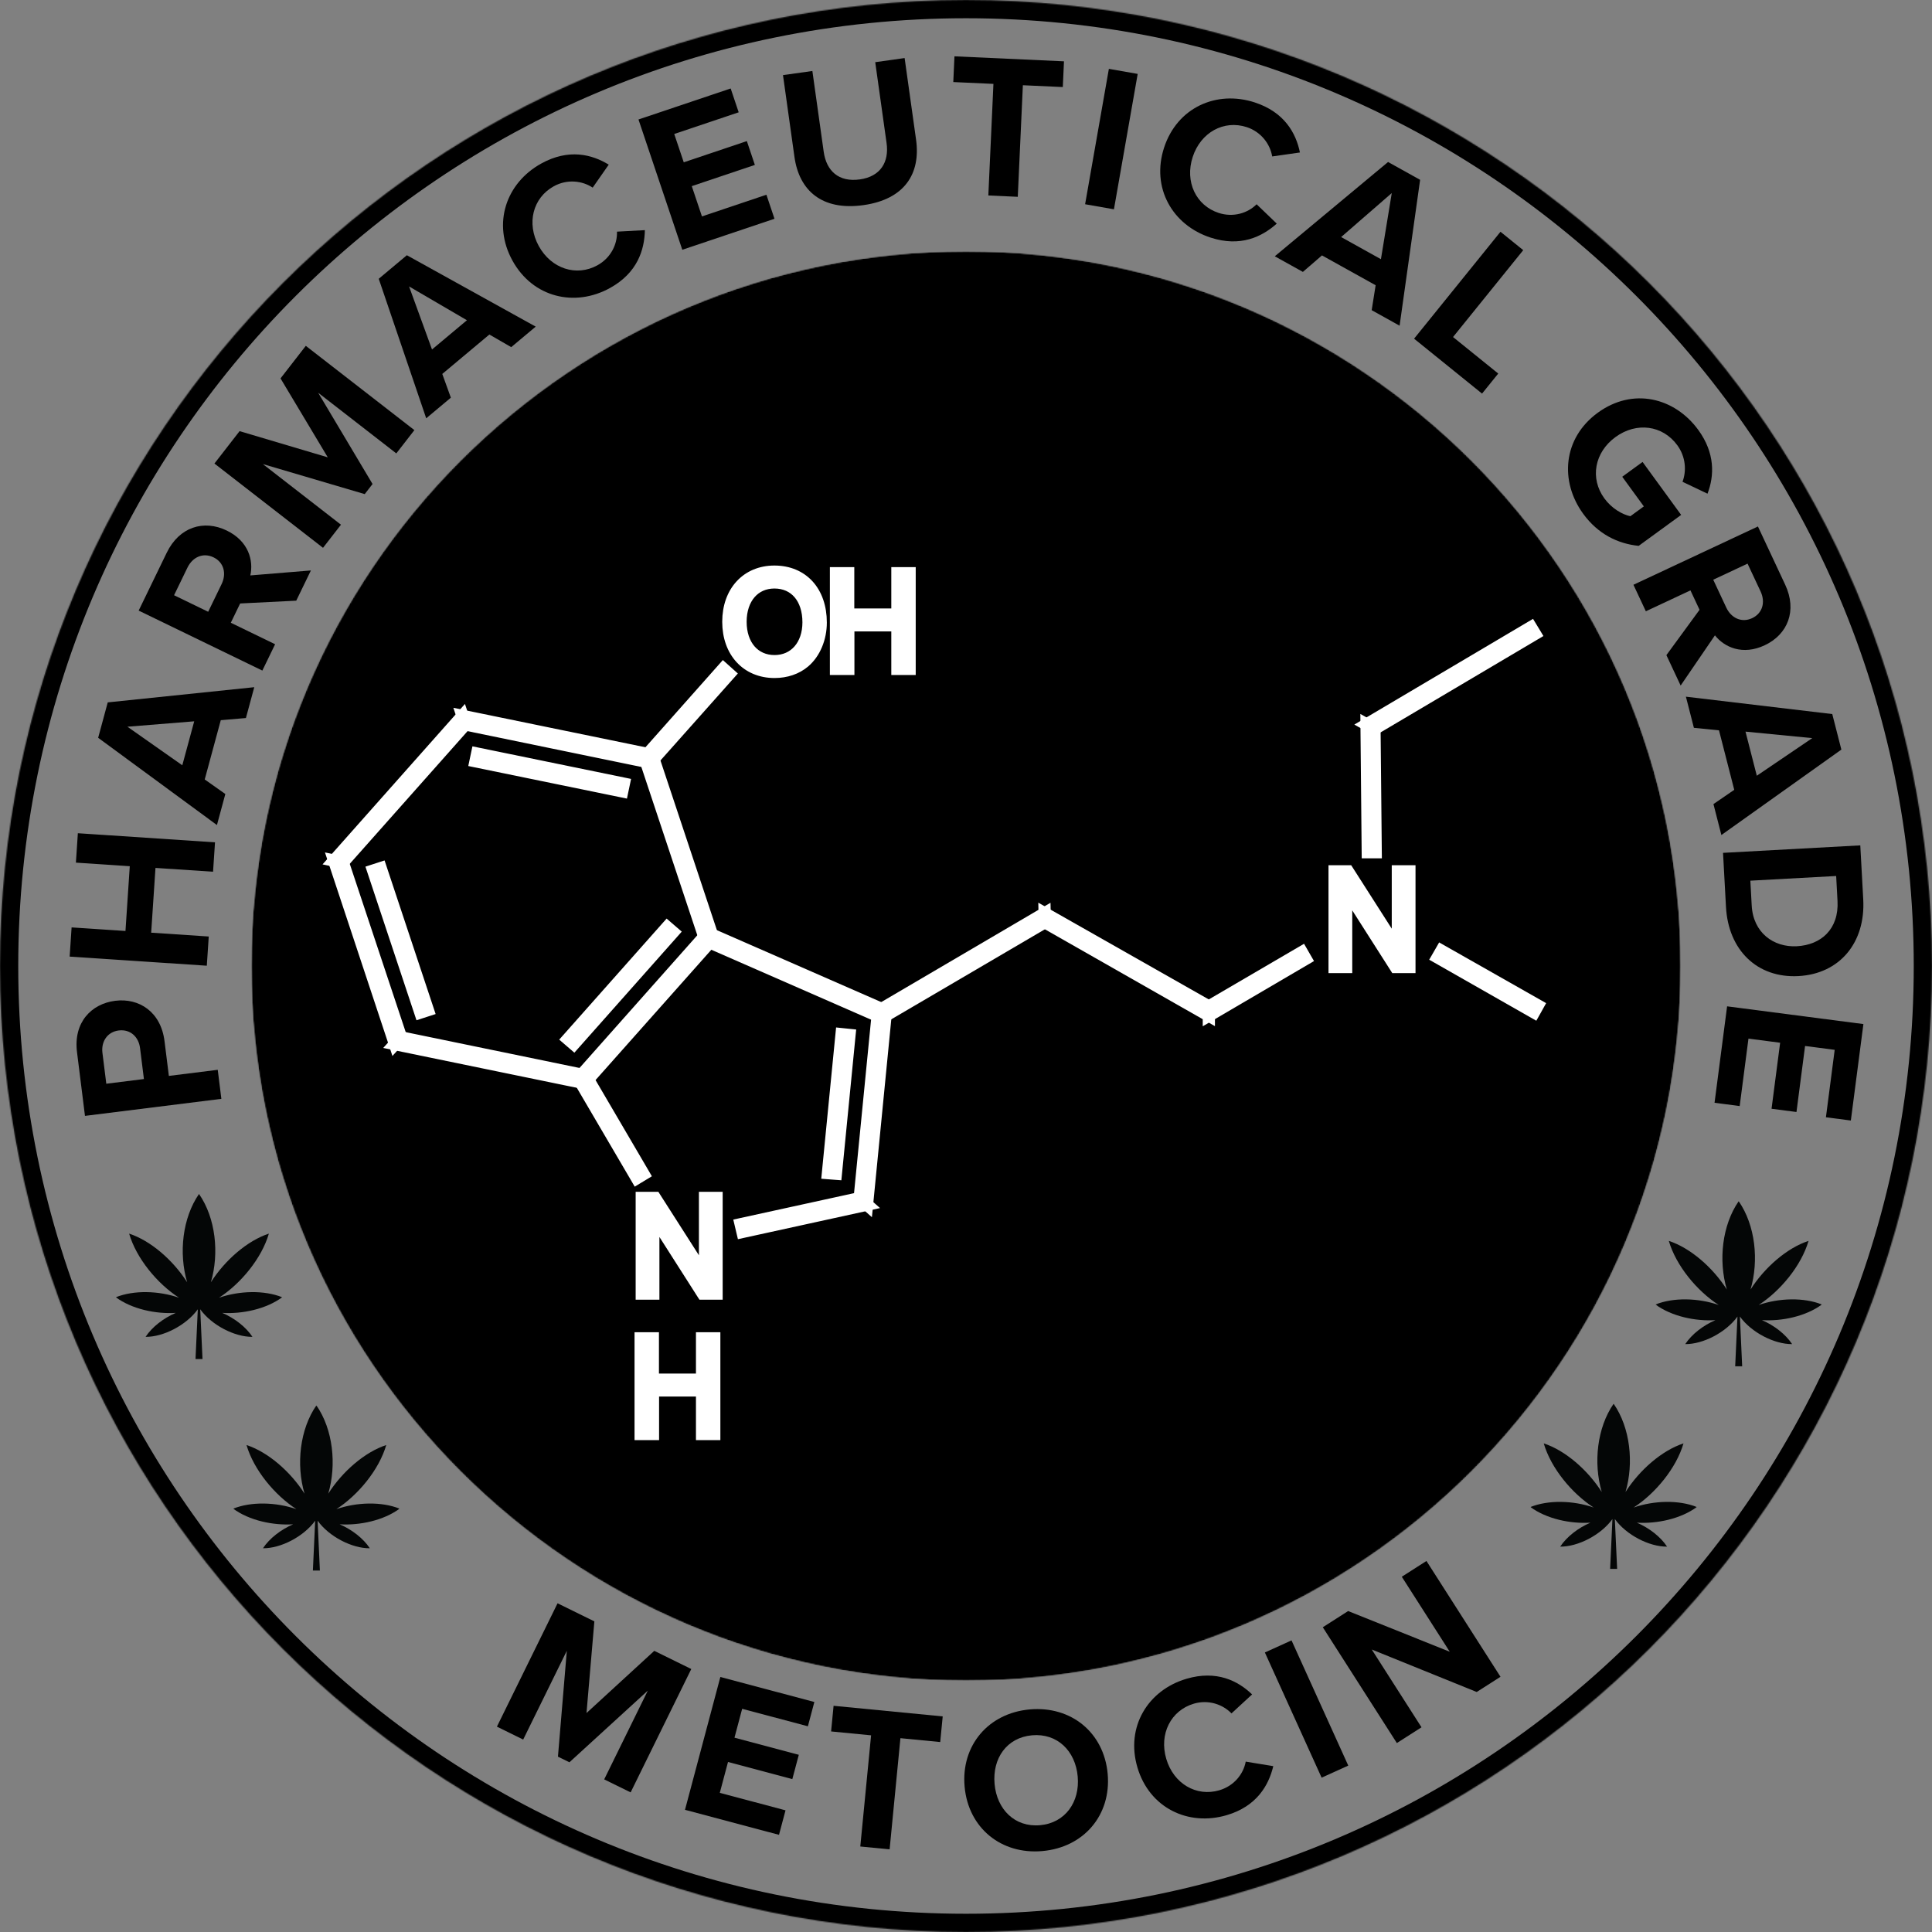 <svg xmlns="http://www.w3.org/2000/svg" fill="none" viewBox="0 0 1800 1800" height="1800" width="1800">
<rect x="0" y="0" width="1800" height="1800" fill="#808080" stroke="none"/>
<g clip-path="url(#clip0_27546_530)">
<mask height="1800" width="1800" y="0" x="0" maskUnits="userSpaceOnUse" style="mask-type:luminance" id="mask0_27546_530">
<path fill="white" d="M900 0C402.943 0 0 402.943 0 900C0 1397.06 402.943 1800 900 1800C1397.06 1800 1800 1397.06 1800 900C1800 402.943 1397.06 0 900 0Z"></path>
</mask>
<g mask="url(#mask0_27546_530)">
<path stroke-width="34" stroke="black" d="M900 0C402.943 0 0 402.943 0 900C0 1397.06 402.943 1800 900 1800C1397.06 1800 1800 1397.06 1800 900C1800 402.943 1397.06 0 900 0Z"></path>
</g>
<mask height="1332" width="1332" y="234" x="234" maskUnits="userSpaceOnUse" style="mask-type:luminance" id="mask1_27546_530">
<path fill="white" d="M234.131 234.129H1565.87V1565.87H234.131V234.129Z"></path>
</mask>
<g mask="url(#mask1_27546_530)">
<mask height="1332" width="1332" y="234" x="234" maskUnits="userSpaceOnUse" style="mask-type:luminance" id="mask2_27546_530">
<path fill="white" d="M900.001 234.129C532.251 234.129 234.131 532.249 234.131 899.999C234.131 1267.75 532.251 1565.87 900.001 1565.87C1267.75 1565.87 1565.87 1267.75 1565.87 899.999C1565.87 532.249 1267.75 234.129 900.001 234.129Z"></path>
</mask>
<g mask="url(#mask2_27546_530)">
<mask height="1334" width="1334" y="233" x="233" maskUnits="userSpaceOnUse" style="mask-type:luminance" id="mask3_27546_530">
<path fill="white" d="M1566.67 233.332H233.334V1566.67H1566.67V233.332Z"></path>
</mask>
<g mask="url(#mask3_27546_530)">
<mask height="1332" width="1332" y="234" x="234" maskUnits="userSpaceOnUse" style="mask-type:luminance" id="mask4_27546_530">
<path fill="white" d="M234.131 234.129H1565.87V1565.87H234.131V234.129Z"></path>
</mask>
<g mask="url(#mask4_27546_530)">
<mask height="1332" width="1332" y="234" x="234" maskUnits="userSpaceOnUse" style="mask-type:luminance" id="mask5_27546_530">
<path fill="white" d="M900.001 234.129C532.251 234.129 234.131 532.249 234.131 899.999C234.131 1267.75 532.251 1565.87 900.001 1565.87C1267.75 1565.87 1565.87 1267.75 1565.87 899.999C1565.87 532.249 1267.75 234.129 900.001 234.129Z"></path>
</mask>
<g mask="url(#mask5_27546_530)">
<path fill="black" d="M234.131 234.129H1565.87V1565.87H234.131V234.129Z"></path>
</g>
</g>
</g>
</g>
</g>
<path fill="black" d="M587.545 1669.92L644.045 1554.99L609.581 1538.05L546.43 1596.01L553.753 1510.6L519.467 1493.75L462.967 1608.68L487.436 1620.71L528.092 1538L519.831 1636.63L530.514 1641.88L603.566 1575.1L562.91 1657.81L587.545 1669.92Z"></path>
<path fill="black" d="M725.773 1709.47L731.846 1686.65L670.617 1670.35L678.273 1641.59L738.201 1657.54L744.227 1634.91L684.294 1618.96L691.456 1592.05L752.685 1608.35L758.711 1585.71L671.133 1562.41L638.195 1686.16L725.773 1709.47Z"></path>
<path fill="black" d="M828.842 1722.99L838.904 1619.42L875.977 1623.02L878.3 1599.13L776.633 1589.25L774.311 1613.14L811.576 1616.76L801.514 1720.34L828.842 1722.99Z"></path>
<path fill="black" d="M898.701 1664.54C902.123 1702.98 932.685 1728.02 971.128 1724.6C1009.76 1721.16 1035.42 1691.12 1032 1652.68C1028.58 1614.24 998.019 1589.2 959.383 1592.63C920.946 1596.06 895.284 1626.1 898.701 1664.54ZM1004.08 1655.16C1006.19 1678.87 992.508 1698.41 968.982 1700.5C945.461 1702.59 928.737 1685.77 926.623 1662.05C924.498 1638.15 938.008 1618.83 961.529 1616.73C985.05 1614.64 1001.95 1631.25 1004.08 1655.16Z"></path>
<path fill="black" d="M1142.91 1691.14C1170.9 1682.87 1181.97 1663.39 1186.29 1645.49L1160.62 1641.26C1158.45 1652.92 1149.69 1663.92 1136.06 1667.94C1114.7 1674.25 1093.44 1661.91 1086.59 1638.71C1079.73 1615.51 1090.88 1593.6 1112.24 1587.28C1125.86 1583.26 1139.25 1587.92 1147.34 1596.34L1166.55 1578.65C1153.38 1565.93 1133.37 1555.82 1105.38 1564.09C1069.48 1574.69 1048.56 1608.9 1059.7 1646.65C1070.85 1684.4 1107.01 1701.74 1142.91 1691.14Z"></path>
<path fill="black" d="M1256.15 1644.96L1203.29 1528.31L1178.46 1539.57L1231.32 1656.21L1256.15 1644.96Z"></path>
<path fill="black" d="M1397.98 1562.22L1328.99 1454.32L1306.02 1469.01L1350.7 1538.89L1256.04 1500.97L1232.42 1516.07L1301.41 1623.96L1324.38 1609.28L1278.04 1536.8L1375.82 1576.39L1397.98 1562.22Z"></path>
<mask height="155" width="156" y="1112" x="107" maskUnits="userSpaceOnUse" style="mask-type:luminance" id="mask6_27546_530">
<path fill="white" d="M107.912 1112H262.912V1266.67H107.912V1112Z"></path>
</mask>
<g mask="url(#mask6_27546_530)">
<path fill="#040606" d="M163.766 1223.18C152.417 1228.05 141.735 1236.25 135.626 1245.51C152.1 1245.7 173.495 1234.74 184.287 1219.85L182.152 1266.29H188.673L186.542 1219.81C197.11 1234.58 218.605 1245.7 235.199 1245.51C229.089 1236.23 218.412 1228.05 207.058 1223.18C225.886 1224.38 248.068 1219.56 262.912 1208.62C246.209 1201.88 223.089 1202.47 204.048 1209.07C224.355 1195.91 243.787 1172.4 250.501 1149.34C230.495 1155.88 209.605 1174.03 196.48 1194.63C204.391 1167.72 200.975 1134.82 185.412 1112.39C170.042 1134.61 166.355 1167.35 174.35 1194.63C161.225 1174.03 140.334 1155.88 120.313 1149.34C126.975 1172.31 146.485 1195.95 166.808 1209.07C147.777 1202.47 124.631 1201.88 107.912 1208.62C122.886 1219.67 145.136 1224.38 163.766 1223.18Z"></path>
</g>
<mask height="155" width="156" y="1309" x="217" maskUnits="userSpaceOnUse" style="mask-type:luminance" id="mask7_27546_530">
<path fill="white" d="M217.271 1309.33H372.271V1463.82H217.271V1309.33Z"></path>
</mask>
<g mask="url(#mask7_27546_530)">
<path fill="#040606" d="M273.126 1420.15C261.771 1425.02 251.094 1433.22 244.985 1442.48C261.459 1442.68 282.855 1431.71 293.641 1416.82L291.511 1463.26H298.032L295.902 1416.78C306.469 1431.56 327.964 1442.68 344.558 1442.48C338.449 1433.21 327.771 1425.02 316.417 1420.15C335.24 1421.35 357.423 1416.53 372.271 1405.59C355.568 1398.85 332.449 1399.44 313.402 1406.05C333.714 1392.88 353.146 1369.37 359.86 1346.31C339.85 1352.85 318.964 1371 305.834 1391.6C313.745 1364.7 310.334 1331.8 294.771 1309.36C279.402 1331.59 275.714 1364.32 283.709 1391.6C270.579 1371 249.693 1352.85 229.673 1346.31C236.329 1369.27 255.844 1392.92 276.167 1406.05C257.136 1399.44 233.99 1398.85 217.271 1405.59C232.245 1416.64 254.495 1421.35 273.126 1420.15Z"></path>
</g>
<mask height="156" width="156" y="1118" x="1542" maskUnits="userSpaceOnUse" style="mask-type:luminance" id="mask8_27546_530">
<path fill="white" d="M1542.39 1118.67H1697.39V1273.33H1542.39V1118.67Z"></path>
</mask>
<g mask="url(#mask8_27546_530)">
<path fill="#040606" d="M1598.24 1229.93C1586.9 1234.81 1576.21 1243.01 1570.1 1252.27C1586.58 1252.46 1607.97 1241.5 1618.76 1226.61L1616.63 1273.05H1623.15L1621.02 1226.57C1631.59 1241.35 1653.08 1252.46 1669.68 1252.27C1663.57 1243 1652.89 1234.81 1641.54 1229.93C1660.36 1231.13 1682.54 1226.32 1697.39 1215.38C1680.69 1208.64 1657.57 1209.23 1638.52 1215.83C1658.83 1202.66 1678.27 1179.16 1684.98 1156.1C1664.97 1162.63 1644.08 1180.78 1630.95 1201.38C1638.87 1174.48 1635.45 1141.58 1619.89 1119.15C1604.52 1141.37 1600.83 1174.11 1608.83 1201.38C1595.7 1180.78 1574.81 1162.63 1554.79 1156.1C1561.45 1179.07 1580.96 1202.71 1601.29 1215.83C1582.26 1209.23 1559.11 1208.64 1542.39 1215.38C1557.36 1226.43 1579.61 1231.13 1598.24 1229.93Z"></path>
</g>
<mask height="156" width="156" y="1307" x="1425" maskUnits="userSpaceOnUse" style="mask-type:luminance" id="mask9_27546_530">
<path fill="white" d="M1425.88 1307.29H1580.88V1462.29H1425.88V1307.29Z"></path>
</mask>
<g mask="url(#mask9_27546_530)">
<path fill="#040606" d="M1481.74 1418.63C1470.39 1423.5 1459.71 1431.7 1453.6 1440.96C1470.07 1441.15 1491.46 1430.18 1502.26 1415.29L1500.12 1461.74H1506.65L1504.51 1415.25C1515.08 1430.03 1536.57 1441.15 1553.17 1440.96C1547.06 1431.68 1536.38 1423.5 1525.03 1418.63C1543.85 1419.82 1566.04 1415.01 1580.88 1404.06C1564.18 1397.32 1541.06 1397.91 1522.02 1404.52C1542.32 1391.35 1561.76 1367.85 1568.47 1344.78C1548.46 1351.32 1527.57 1369.47 1514.45 1390.07C1522.36 1363.17 1518.95 1330.27 1503.38 1307.84C1488.01 1330.06 1484.32 1362.8 1492.32 1390.07C1479.19 1369.47 1458.3 1351.32 1438.28 1344.78C1444.94 1367.75 1464.45 1391.39 1484.78 1404.52C1465.75 1397.91 1442.6 1397.32 1425.88 1404.06C1440.85 1415.12 1463.1 1419.82 1481.74 1418.63Z"></path>
</g>
<path fill="black" d="M202.866 996.715L157.33 1002.4L153.283 970.017C149.856 942.58 129.475 929.648 107.371 932.408C85.085 935.194 68.293 952.575 71.741 980.2L79.168 1039.64L206.241 1023.77L202.866 996.715ZM110.632 960.059C121.304 958.726 129.163 965.872 130.491 976.538L134.085 1005.31L99.033 1009.69L95.439 980.918C94.106 970.252 100.153 961.366 110.632 960.059Z"></path>
<path fill="black" d="M200.32 784.792L72.539 776.297L70.716 803.693L120.909 807.031L116.898 867.375L66.706 864.042L64.898 891.245L192.68 899.734L194.487 872.531L140.846 868.969L144.857 808.62L198.497 812.188L200.32 784.792Z"></path>
<path fill="black" d="M236.892 640.242L100.382 654.398L91.449 687.383L202.111 768.674L209.939 739.763L190.736 726.206L205.689 670.982L229.111 668.971L236.892 640.242ZM180.939 672.034L169.845 712.992L118.71 677.065L180.939 672.034Z"></path>
<path fill="black" d="M289.669 531.472L233.221 536.102C236.315 522.238 231.633 504.175 211.247 494.29C189.826 483.899 166.982 490.962 155.336 514.972L129.195 568.873L244.424 624.758L256.32 600.227L215.034 580.201L223.747 562.238L276.008 559.628L289.669 531.472ZM198.924 519.258C208.602 523.946 211.216 534.394 206.44 544.238L193.956 569.982L162.169 554.566L174.654 528.821C179.43 518.977 189.253 514.566 198.924 519.258Z"></path>
<path fill="black" d="M386.068 400.737L284.907 322.211L261.36 352.544L305.381 426.091L223.214 401.685L199.787 431.867L300.949 510.393L317.667 488.857L244.865 432.346L339.803 460.346L347.1 450.94L296.433 365.914L369.235 422.43L386.068 400.737Z"></path>
<path fill="black" d="M499.109 304.314L379.063 237.793L352.859 259.736L397.089 389.725L420.052 370.501L412.063 348.392L455.932 311.663L476.292 323.418L499.109 304.314ZM435.031 298.361L402.495 325.6L381.12 266.871L435.031 298.361Z"></path>
<path fill="black" d="M568.299 268.339C593.846 254.234 600.45 232.823 600.814 214.417L574.835 215.823C575.231 227.667 569.044 240.292 556.606 247.162C537.106 257.922 513.684 250.458 501.991 229.276C490.304 208.099 496.465 184.302 515.96 173.537C528.403 166.672 542.476 168.328 552.195 174.807L567.132 153.401C551.533 143.813 529.82 138.255 504.273 152.359C471.491 170.453 458.429 208.365 477.455 242.823C496.476 277.281 535.517 286.432 568.299 268.339Z"></path>
<path fill="black" d="M721.576 203.815L714.05 181.43L653.993 201.628L644.508 173.419L703.285 153.648L695.821 131.451L637.04 151.216L628.165 124.831L688.217 104.633L680.753 82.43L594.857 111.32L635.68 232.701L721.576 203.815Z"></path>
<path fill="black" d="M740.181 146.227C744.556 177.409 765.66 196.555 804.447 191.112C842.858 185.727 857.905 161.706 853.478 130.143L842.811 54.086L815.431 57.93L825.993 133.221C828.473 150.904 820.483 164.435 801.087 167.154C781.311 169.93 769.91 159.122 767.431 141.435L756.868 66.143L729.488 69.982L740.181 146.227Z"></path>
<path fill="black" d="M948.24 183.363L952.984 79.41L990.193 81.108L991.286 57.134L889.25 52.473L888.156 76.452L925.557 78.155L920.813 182.113L948.24 183.363Z"></path>
<path fill="black" d="M1037.83 194.997L1059.96 68.862L1033.11 64.148L1010.97 190.284L1037.83 194.997Z"></path>
<path fill="black" d="M1127.93 221.379C1155.67 230.42 1175.82 220.629 1189.52 208.332L1170.76 190.306C1162.38 198.681 1148.93 202.78 1135.41 198.379C1114.24 191.478 1103.71 169.269 1111.2 146.264C1118.69 123.264 1140.29 111.519 1161.47 118.42C1174.97 122.821 1183.37 134.238 1185.27 145.759L1211.11 142.061C1207.47 124.113 1196.71 104.457 1168.96 95.415C1133.36 83.821 1096.74 100.16 1084.54 137.582C1072.35 175.009 1092.33 209.785 1127.93 221.379Z"></path>
<path fill="black" d="M1303.97 303.441L1323.09 167.535L1293.23 150.926L1187.69 238.77L1213.87 253.327L1231.65 237.952L1281.65 265.759L1277.97 288.978L1303.97 303.441ZM1286.58 241.483L1249.5 220.858L1296.68 179.874L1286.58 241.483Z"></path>
<path fill="black" d="M1380.79 366.706L1395.88 348.034L1353.76 314.008L1419.16 233.065L1397.96 215.93L1317.47 315.539L1380.79 366.706Z"></path>
<path fill="black" d="M1488.62 384.528C1456.03 408.273 1453.01 448.476 1475.06 478.737C1488.74 497.513 1507.24 506.607 1526.72 508.565L1566.29 479.732L1530.34 430.388L1511.41 444.179L1531.53 471.799L1518.96 480.961C1511.65 479.398 1501.66 473.846 1494.77 464.377C1481.08 445.601 1485.57 421.435 1505.12 407.185C1524.67 392.94 1549.05 396.081 1562.74 414.857C1570.65 425.721 1571.35 438.747 1567.56 448.872L1590.84 459.95C1597.33 443.101 1597.89 422.028 1582.29 400.612C1560.24 370.351 1521.35 360.674 1488.62 384.528Z"></path>
<path fill="black" d="M1565.82 638.712L1597.77 591.947C1606.59 603.082 1623.57 610.816 1644.08 601.207C1665.64 591.108 1674.54 568.921 1663.22 544.749L1637.82 490.504L1521.84 544.822L1533.4 569.514L1574.96 550.051L1583.43 568.134L1552.54 610.374L1565.82 638.712ZM1632.45 575.915C1622.71 580.478 1612.95 575.931 1608.31 566.02L1596.18 540.113L1628.16 525.129L1640.3 551.035C1644.94 560.947 1642.19 571.353 1632.45 575.915Z"></path>
<path fill="black" d="M1603.77 777.977L1715.56 698.378L1707.08 665.273L1570.72 649.086L1578.16 678.102L1601.55 680.43L1615.76 735.857L1596.38 749.148L1603.77 777.977ZM1636.78 722.737L1626.24 681.633L1688.45 687.69L1636.78 722.737Z"></path>
<path fill="black" d="M1608.06 845.004C1610.24 885.072 1637.07 911.493 1675.6 909.395C1714.14 907.296 1738.12 878.103 1735.94 838.035L1733.19 787.613L1605.31 794.582L1608.06 845.004ZM1710.71 816.145L1711.97 839.342C1713.4 865.608 1696.71 880.363 1674.09 881.592C1652.42 882.775 1633.41 869.004 1632.03 843.702L1630.76 820.504L1710.71 816.145Z"></path>
<path fill="black" d="M1597.4 1027.44L1620.82 1030.49L1629 967.658L1658.51 971.496L1650.51 1033L1673.73 1036.02L1681.74 974.517L1709.34 978.111L1701.17 1040.94L1724.39 1043.96L1736.09 954.1L1609.1 937.574L1597.4 1027.44Z"></path>
<path fill="white" d="M311.848 798.995L320.005 800.703L321.604 801.036L322.119 802.589L376.338 965.63L376.859 967.214L375.744 968.443L370.057 974.698L366.781 978.297L365.249 973.677L308.567 802.672L307.01 797.984L311.848 798.995Z"></path>
<mask height="246" width="111" y="765" x="299" maskUnits="userSpaceOnUse" style="mask-type:luminance" id="mask10_27546_530">
<path fill="white" d="M299.506 765.332H409.334V1010.67H299.506V765.332Z"></path>
</mask>
<g mask="url(#mask10_27546_530)">
<path stroke-width="5.687" stroke="white" d="M311.85 798.995L320.007 800.703L321.605 801.036L322.121 802.589L376.34 965.63L376.861 967.214L375.746 968.443L370.059 974.698L366.783 978.297L365.251 973.677L308.569 802.672L307.012 797.984L311.85 798.995Z"></path>
</g>
<path stroke-width="5.687" stroke="white" fill="white" d="M357.381 807.905L401.365 940.228L402.266 942.947L399.542 943.832L392.527 946.108L389.839 946.978L388.949 944.301L344.969 811.973L344.068 809.254L346.792 808.369L353.803 806.092L356.49 805.223L357.381 807.905Z"></path>
<path stroke-width="5.687" stroke="white" fill="white" d="M374.214 963.746L542.558 998.439L544.162 998.767L544.683 1000.32L546.006 1004.31L546.459 1005.67L545.631 1006.85L543.36 1010.07L542.282 1011.59L540.459 1011.21L367.376 975.574L362.49 974.564L365.844 970.876L371.532 964.616L372.626 963.418L374.214 963.746Z"></path>
<path stroke-width="5.687" stroke="white" fill="white" d="M656.615 869.889L660.792 870.645L662.678 870.988L663.063 872.863L664.011 877.415L664.303 878.811L663.35 879.884L549.985 1007.47L549.042 1008.54L547.626 1008.42L543.074 1008.04L541.204 1007.88L540.615 1006.1L539.287 1002.12L538.771 1000.56L539.86 999.332L653.98 870.796L655.042 869.598L656.615 869.889Z"></path>
<path stroke-width="5.687" stroke="white" fill="white" d="M623.458 861.621L628.958 866.366L631.141 868.246L629.229 870.402L536.714 974.678L534.854 976.772L532.729 974.939L527.229 970.199L525.047 968.319L526.958 966.163L619.479 861.892L621.339 859.793L623.458 861.621Z"></path>
<path stroke-width="5.687" stroke="white" fill="white" d="M605.24 703.632L609.411 704.387L611.068 704.689L611.599 706.288L666.01 869.897L666.609 871.689L665.188 872.934L662.151 875.59L661.12 876.491L659.771 876.246L655.599 875.491L653.943 875.184L653.406 873.585L599.193 710.543L598.672 708.991L599.755 707.767L602.599 704.543L603.661 703.34L605.24 703.632Z"></path>
<path stroke-width="5.687" stroke="white" fill="white" d="M431.464 664.204L603.979 699.663L605.589 699.991L606.104 701.548L607.432 705.527L607.948 707.085L606.865 708.309L604.021 711.533L602.932 712.767L601.313 712.434L432.969 677.741L431.365 677.413L430.849 675.855L428.193 667.887L426.641 663.215L431.464 664.204Z"></path>
<path stroke-width="5.687" stroke="white" fill="white" d="M445.114 699.276L581.796 727.333L584.593 727.911L584.01 730.708L582.489 737.906L581.911 740.677L579.135 740.104L442.452 712.052L439.65 711.479L440.239 708.682L441.76 701.474L442.343 698.703L445.114 699.276Z"></path>
<path fill="white" d="M433.588 666.094L436.239 674.057L436.76 675.615L435.671 676.844L321.546 805.38L320.447 806.615L318.838 806.271L310.682 804.568L305.885 803.563L309.14 799.896L428.765 665.104L432.036 661.422L433.588 666.094Z"></path>
<mask height="212" width="171" y="628" x="299" maskUnits="userSpaceOnUse" style="mask-type:luminance" id="mask11_27546_530">
<path fill="white" d="M299.506 628H469.334V840H299.506V628Z"></path>
</mask>
<g mask="url(#mask11_27546_530)">
<path stroke-width="5.687" stroke="white" d="M433.59 666.094L436.241 674.057L436.762 675.615L435.673 676.844L321.548 805.38L320.449 806.615L318.84 806.271L310.684 804.568L305.887 803.562L309.142 799.896L428.767 665.104L432.038 661.422L433.59 666.094Z"></path>
</g>
<path stroke-width="5.687" stroke="white" fill="white" d="M611.818 1113.23L612.657 1114.55L654.006 1179.23V1113.23H670.454V1208.07H653.214L652.37 1206.76L611.516 1142.7V1208.07H595.068V1113.23H611.818Z"></path>
<path stroke-width="5.687" stroke="white" fill="white" d="M543.547 1002.37L548.094 1002.75L549.568 1002.87L550.313 1004.15L602.068 1092.49L603.484 1094.92L601.089 1096.37L594.833 1100.15L592.359 1101.65L590.906 1099.16L538.583 1009.87L537.656 1008.29L538.708 1006.79L540.984 1003.57L541.922 1002.24L543.547 1002.37Z"></path>
<path stroke-width="5.687" stroke="white" fill="white" d="M802.833 1114.18L809.656 1120.25L813.833 1123.95L808.375 1125.15L692.354 1150.55L689.625 1151.15L688.979 1148.43L687.276 1141.23L686.609 1138.41L689.432 1137.79L800.333 1113.53L801.75 1113.21L802.833 1114.18Z"></path>
<path stroke-width="5.687" stroke="white" fill="white" d="M823.183 941.605L826.594 943.876L828.016 944.824L827.85 946.522L810.6 1122.65L810.053 1128.2L805.876 1124.49L799.058 1118.42L797.975 1117.46L798.115 1116.02L814.798 946.152L814.933 944.756L816.131 944.017L820.11 941.548L821.667 940.59L823.183 941.605Z"></path>
<path stroke-width="5.687" stroke="white" fill="white" d="M784.36 960.667L791.756 961.427L794.574 961.714L794.292 964.531L781.589 1093.83L781.318 1096.6L778.542 1096.39L771.146 1095.82L768.256 1095.59L768.537 1092.7L781.24 963.219L781.521 960.375L784.36 960.667Z"></path>
<path stroke-width="5.687" stroke="white" fill="white" d="M664.453 868.194L822.557 937.392L824.172 938.095L824.255 939.861L824.448 943.845L824.526 945.517L823.099 946.397L819.125 948.861L817.854 949.647L816.484 949.048L660.089 880.611L658.74 880.022L658.443 878.585L657.495 874.033L657.156 872.408L658.401 871.314L661.437 868.658L662.797 867.465L664.453 868.194Z"></path>
<path stroke-width="5.687" stroke="white" fill="white" d="M976.109 850.827L976.296 859.171L976.338 860.837L974.895 861.681L826.458 948.702L824.921 949.603L823.437 948.618L820.025 946.342L818.833 945.546L818.765 944.113L818.572 940.129L818.494 938.415L819.973 937.54L971.828 848.436L975.999 845.988L976.109 850.827Z"></path>
<path stroke-width="5.687" stroke="white" fill="white" d="M1129.09 951.139L1124.84 948.723L972.052 861.702L970.651 860.905L970.615 859.296L970.422 850.952L970.312 845.941L974.672 848.415L1127.66 935.243L1129.09 936.066V951.139Z"></path>
<path stroke-width="5.687" stroke="white" fill="white" d="M1257.32 808.957L1258.16 810.264L1299.51 874.947V808.957H1315.96V903.785H1298.71L1297.87 902.467L1257.02 838.421V903.785H1240.57V808.957H1257.32Z"></path>
<path stroke-width="5.687" stroke="white" fill="white" d="M1215.35 885.671L1218.95 891.931L1220.36 894.374L1217.93 895.801L1127.69 948.697L1123.41 951.207V936.077L1124.82 935.254L1211.45 884.639L1213.92 883.191L1215.35 885.671Z"></path>
<path stroke-width="5.687" stroke="white" fill="white" d="M611.083 1244.05V1282.56H651.249V1244.05H668.307V1338.88H651.249V1298.28H611.202V1338.88H594.025V1244.05H611.083Z"></path>
<path fill="white" d="M1344.34 883.298L1434.2 934.293L1436.66 935.689L1435.28 938.158L1431.68 944.605L1430.28 947.105L1427.79 945.689L1337.93 894.501L1335.44 893.085L1336.87 890.611L1340.47 884.355L1341.88 881.902L1344.34 883.298Z"></path>
<mask height="131" width="144" y="849" x="1302" maskUnits="userSpaceOnUse" style="mask-type:luminance" id="mask12_27546_530">
<path fill="white" d="M1302.67 849.332H1445.5V979.999H1302.67V849.332Z"></path>
</mask>
<g mask="url(#mask12_27546_530)">
<path stroke-width="5.687" stroke="white" d="M1344.34 883.294L1434.2 934.289L1436.65 935.685L1435.27 938.154L1431.68 944.602L1430.27 947.102L1427.79 945.685L1337.93 894.497L1335.44 893.081L1336.87 890.607L1340.47 884.352L1341.88 881.898L1344.34 883.294Z"></path>
</g>
<path stroke-width="5.687" stroke="white" fill="white" d="M1274.57 672.48L1281.96 676.647L1283.4 677.454L1283.41 679.095L1284.55 793.986L1284.58 796.855H1271.5L1271.47 794.038L1270.33 674.986L1270.29 670.059L1274.57 672.48Z"></path>
<path fill="white" d="M721.494 529.746C735.286 529.746 746.874 534.699 754.989 543.626C763.077 552.522 767.499 565.116 767.499 580.038C767.499 595.267 761.494 609.944 751.088 618.772C743.286 625.376 732.947 628.861 721.609 628.861C708.041 628.861 696.505 623.866 688.374 615.043C680.26 606.241 675.729 593.835 675.729 579.303C675.729 564.772 680.26 552.371 688.354 543.569C696.468 534.746 707.979 529.746 721.494 529.746ZM721.494 545.465C712.869 545.465 705.781 548.798 700.812 554.564C695.812 560.366 692.786 568.835 692.786 579.303C692.786 589.772 695.812 598.241 700.822 604.043C705.807 609.803 712.921 613.147 721.609 613.147C730.239 613.147 737.369 609.809 742.369 604.09C747.4 598.34 750.442 589.996 750.442 579.793C750.442 569.048 747.468 560.465 742.468 554.616C737.515 548.809 730.38 545.465 721.494 545.465Z"></path>
<mask height="138" width="158" y="524" x="642" maskUnits="userSpaceOnUse" style="mask-type:luminance" id="mask13_27546_530">
<path fill="white" d="M642.666 524.613H799.999V661.332H642.666V524.613Z"></path>
</mask>
<g mask="url(#mask13_27546_530)">
<path stroke-width="5.687" stroke="white" d="M721.494 529.742C735.286 529.742 746.874 534.695 754.989 543.622C763.077 552.518 767.499 565.112 767.499 580.034C767.499 595.263 761.494 609.94 751.088 618.768C743.286 625.372 732.947 628.857 721.609 628.857C708.041 628.857 696.505 623.862 688.374 615.039C680.26 606.237 675.729 593.831 675.729 579.299C675.729 564.768 680.26 552.367 688.354 543.565C696.468 534.742 707.979 529.742 721.494 529.742ZM721.494 545.461C712.869 545.461 705.781 548.794 700.812 554.56C695.812 560.362 692.786 568.831 692.786 579.299C692.786 589.768 695.812 598.237 700.822 604.039C705.807 609.799 712.921 613.143 721.609 613.143C730.239 613.143 737.369 609.805 742.369 604.086C747.4 598.336 750.442 589.992 750.442 579.789C750.442 569.044 747.468 560.461 742.468 554.612C737.515 548.805 730.38 545.461 721.494 545.461Z"></path>
</g>
<path stroke-width="5.687" stroke="white" fill="white" d="M793.084 531.215V569.73H833.245V531.215H850.308V626.043H833.245V585.444H793.199V626.043H776.021V531.215H793.084Z"></path>
<path stroke-width="5.687" stroke="white" fill="white" d="M675.823 620.895L681.323 625.822L683.432 627.712L681.552 629.827L611.026 709.077L609.964 710.27L608.391 709.983L604.219 709.228L602.562 708.926L602.036 707.327L600.708 703.348L600.188 701.785L601.276 700.561L671.802 621.124L673.698 618.988L675.823 620.895Z"></path>
<path fill="white" d="M1428.78 582.859L1432.58 589.12L1434.06 591.578L1431.59 593.042L1282.02 681.573L1280.6 682.411L1279.17 681.599L1271.78 677.432L1267.49 675.016L1271.73 672.51L1424.91 581.885L1427.32 580.453L1428.78 582.859Z"></path>
<mask height="167" width="212" y="548" x="1234" maskUnits="userSpaceOnUse" style="mask-type:luminance" id="mask14_27546_530">
<path fill="white" d="M1234.67 548H1445.5V714.667H1234.67V548Z"></path>
</mask>
<g mask="url(#mask14_27546_530)">
<path stroke-width="5.687" stroke="white" d="M1428.78 582.859L1432.58 589.12L1434.06 591.578L1431.59 593.042L1282.01 681.573L1280.6 682.411L1279.17 681.599L1271.77 677.432L1267.49 675.016L1271.73 672.51L1424.9 581.885L1427.32 580.453L1428.78 582.859Z"></path>
</g>
</g>
<defs>
<clipPath id="clip0_27546_530">
<rect fill="white" height="1800" width="1800"></rect>
</clipPath>
</defs>
</svg>
